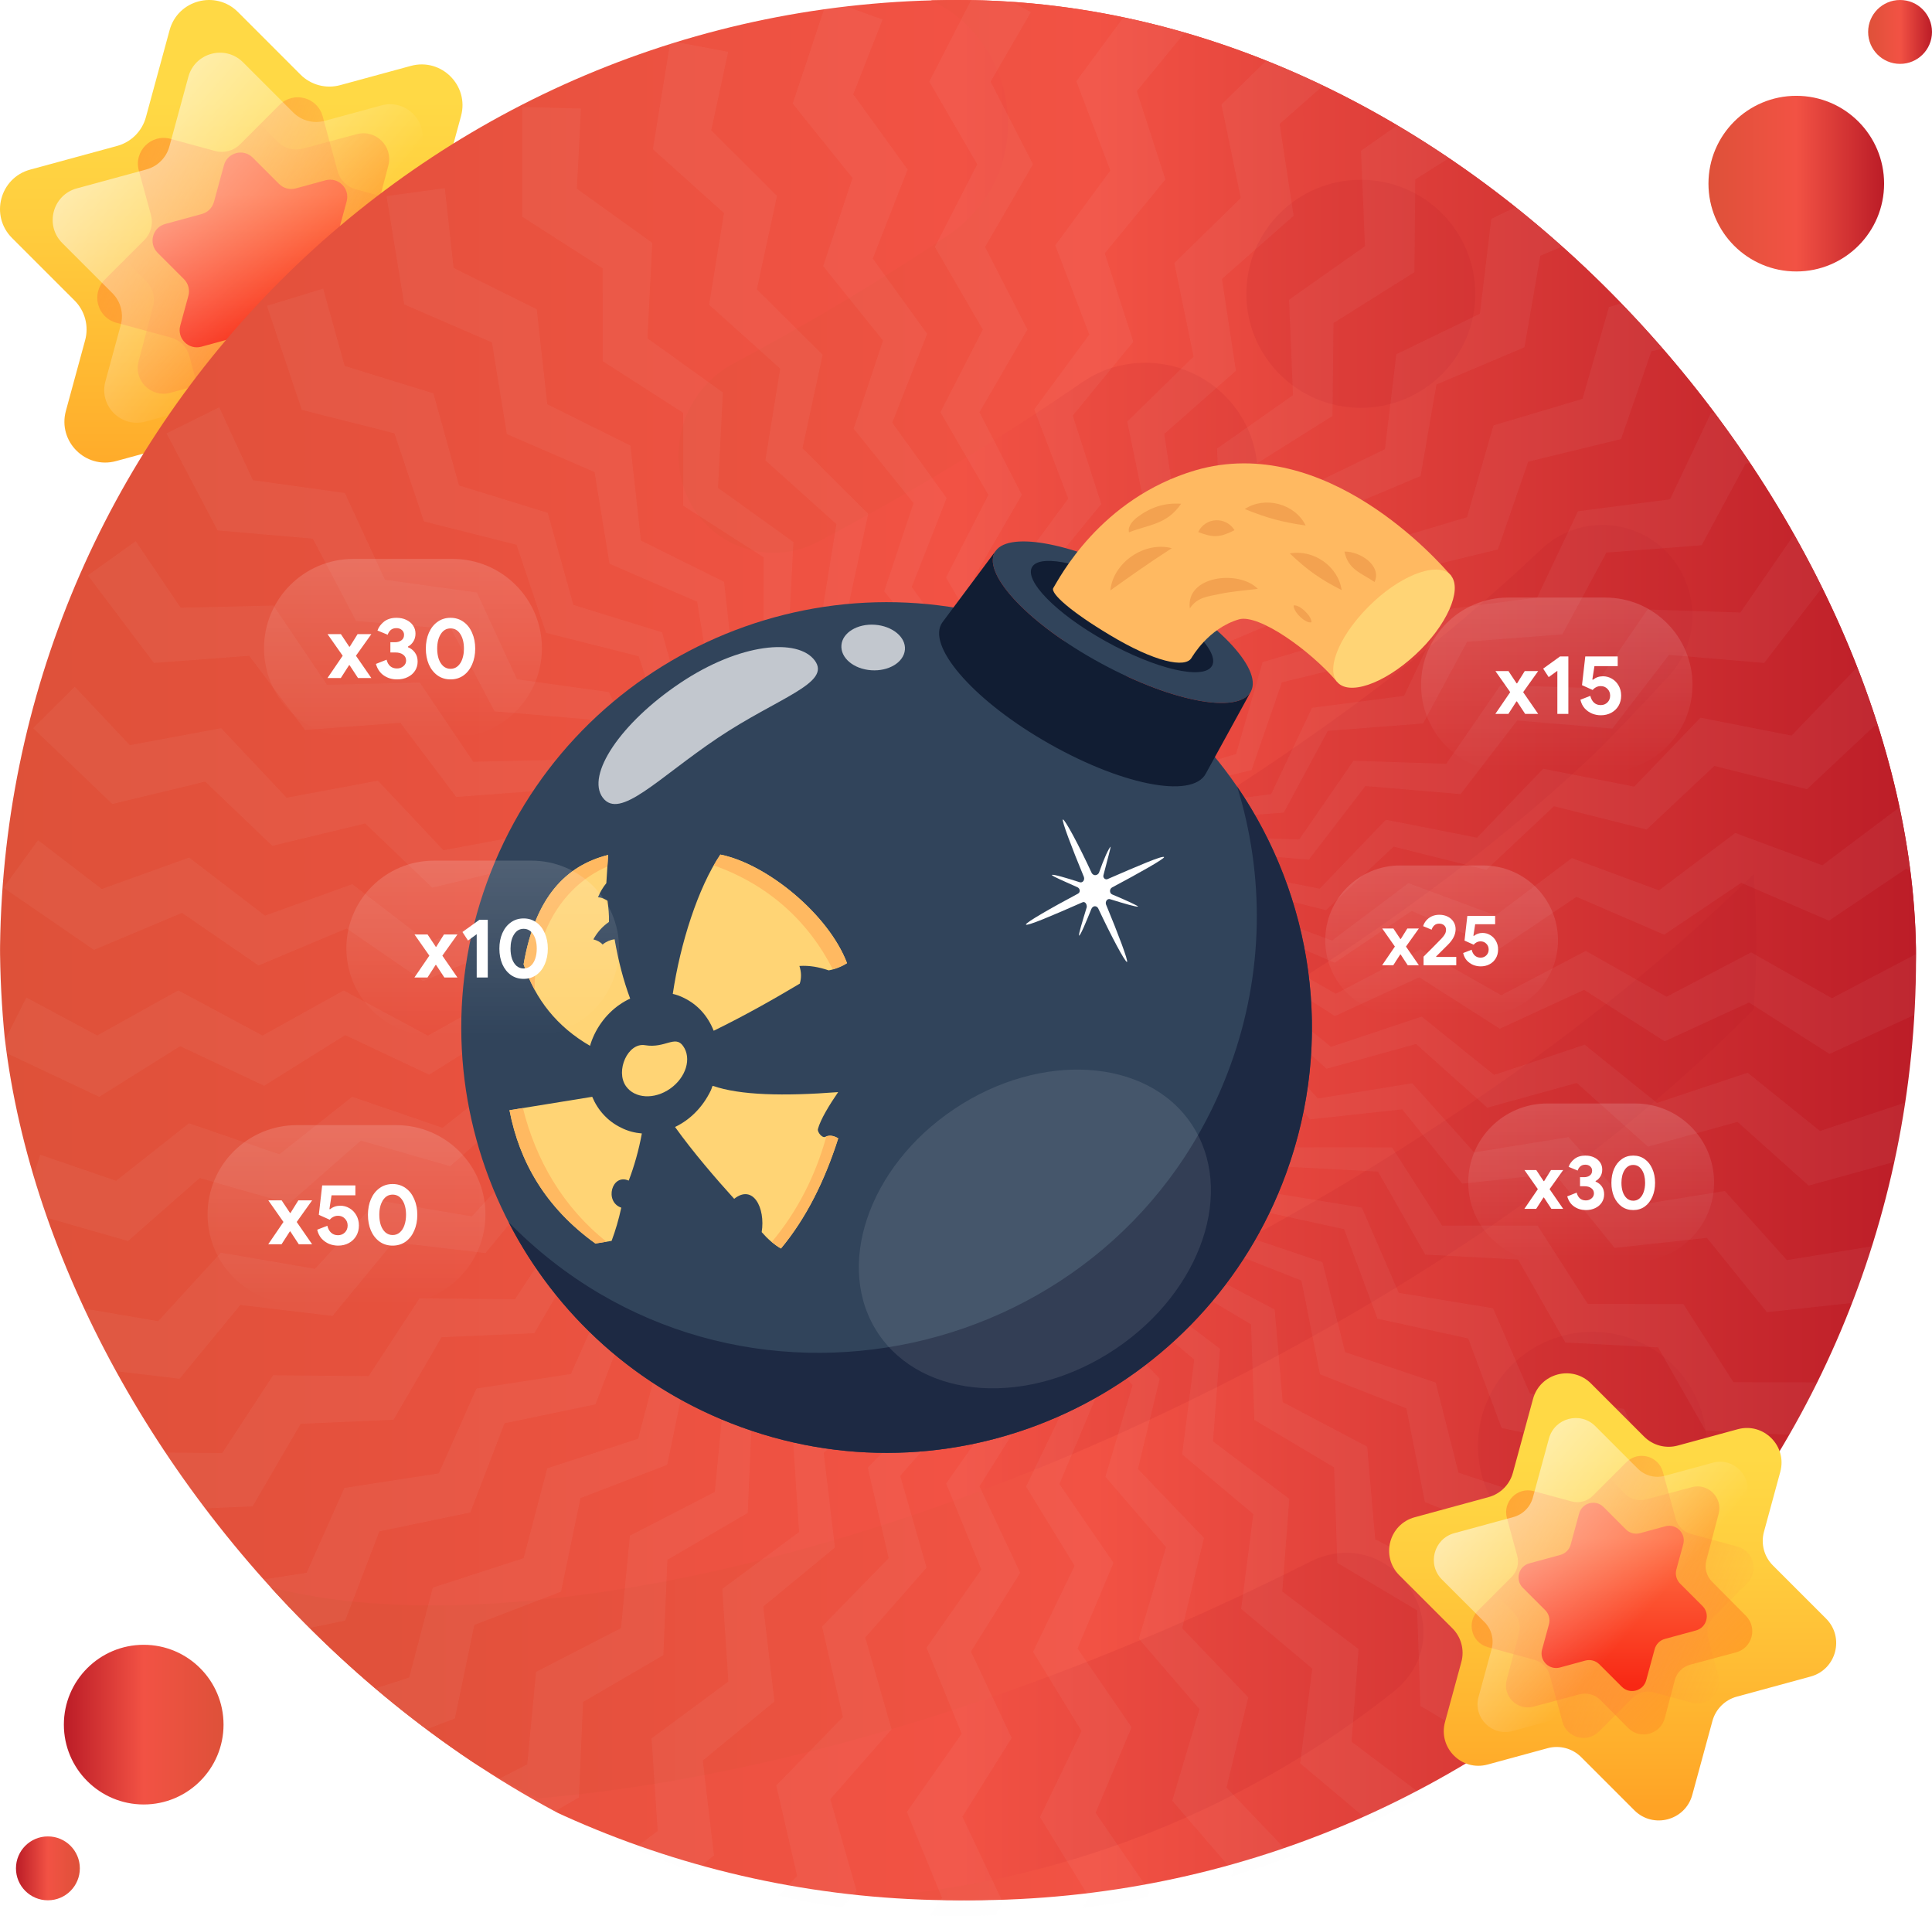 <svg width="121" height="120" viewBox="0 0 121 120" fill="none" xmlns="http://www.w3.org/2000/svg">
<path d="M25.66 23.864L31.112 22.378C33.008 21.862 33.639 19.489 32.249 18.1L28.327 14.178C27.678 13.529 27.426 12.582 27.668 11.696L28.874 7.268C29.394 5.358 27.642 3.606 25.732 4.126L21.304 5.332C20.419 5.574 19.471 5.322 18.822 4.673L14.901 0.751C13.511 -0.639 11.138 -0.008 10.622 1.888L9.137 7.34C8.898 8.215 8.215 8.898 7.34 9.137L1.888 10.622C-0.008 11.139 -0.638 13.511 0.751 14.901L4.673 18.822C5.322 19.472 5.574 20.419 5.332 21.305L4.126 25.732C3.606 27.642 5.358 29.394 7.268 28.874L11.695 27.668C12.581 27.427 13.528 27.678 14.178 28.327L18.099 32.249C19.489 33.639 21.861 33.008 22.378 31.112L23.863 25.66C24.102 24.785 24.785 24.102 25.66 23.864Z" fill="url(#paint0_linear_460_51086)"/>
<path d="M9.588 19.181L8.679 22.629C8.363 23.827 9.461 24.92 10.658 24.6L14.038 23.694C14.597 23.544 15.194 23.706 15.602 24.117L17.64 26.173C18.519 27.06 20.029 26.655 20.348 25.448L21.085 22.649C21.233 22.088 21.669 21.651 22.229 21.501L25.608 20.595C26.806 20.275 27.21 18.779 26.337 17.899L23.827 15.368C23.425 14.961 23.267 14.373 23.413 13.819L24.321 10.372C24.637 9.174 23.54 8.081 22.342 8.401L18.963 9.307C18.403 9.457 17.806 9.295 17.398 8.884L15.36 6.828C14.481 5.941 12.971 6.346 12.653 7.553L11.915 10.352C11.768 10.912 11.331 11.351 10.772 11.5L7.392 12.406C6.194 12.726 5.79 14.222 6.663 15.102L9.173 17.633C9.576 18.04 9.734 18.628 9.588 19.181Z" fill="url(#paint1_linear_460_51086)"/>
<path d="M11.855 22.279L12.792 25.719C13.118 26.915 14.615 27.312 15.491 26.436L17.965 23.962C18.375 23.552 18.972 23.394 19.531 23.546L22.324 24.306C23.529 24.635 24.635 23.529 24.307 22.324L23.546 19.531C23.393 18.972 23.552 18.375 23.962 17.965L26.436 15.491C27.313 14.614 26.915 13.118 25.719 12.792L22.279 11.855C21.727 11.705 21.296 11.273 21.146 10.722L20.209 7.282C19.883 6.086 18.386 5.688 17.509 6.565L15.035 9.039C14.626 9.448 14.028 9.607 13.469 9.455L10.676 8.694C9.471 8.366 8.366 9.471 8.694 10.676L9.455 13.469C9.607 14.028 9.448 14.626 9.039 15.035L6.565 17.509C5.688 18.386 6.086 19.882 7.282 20.209L10.722 21.145C11.274 21.296 11.704 21.727 11.855 22.279Z" fill="url(#paint2_linear_460_51086)"/>
<path d="M20.358 19.601L22.653 18.976C23.452 18.758 23.717 17.759 23.132 17.174L21.481 15.522C21.207 15.249 21.101 14.85 21.203 14.477L21.711 12.613C21.93 11.809 21.192 11.071 20.388 11.29L18.524 11.798C18.151 11.899 17.752 11.794 17.479 11.52L15.827 9.869C15.242 9.283 14.243 9.549 14.025 10.347L13.4 12.643C13.3 13.012 13.012 13.299 12.643 13.4L10.348 14.025C9.549 14.243 9.284 15.242 9.869 15.827L11.52 17.478C11.793 17.752 11.9 18.151 11.798 18.523L11.29 20.388C11.071 21.192 11.809 21.93 12.613 21.711L14.477 21.203C14.851 21.101 15.249 21.207 15.523 21.481L17.174 23.132C17.759 23.717 18.759 23.452 18.976 22.653L19.601 20.358C19.701 19.989 19.989 19.701 20.358 19.601Z" fill="url(#paint3_linear_460_51086)"/>
<path d="M23.829 22.391L28.191 21.203C29.708 20.79 30.212 18.892 29.1 17.78L25.962 14.642C25.443 14.123 25.242 13.365 25.435 12.656L26.4 9.114C26.816 7.586 25.414 6.184 23.886 6.601L20.344 7.566C19.636 7.759 18.878 7.557 18.358 7.038L15.22 3.9C14.109 2.789 12.21 3.293 11.797 4.81L10.609 9.172C10.418 9.872 9.872 10.419 9.172 10.609L4.81 11.797C3.293 12.21 2.788 14.109 3.9 15.22L7.038 18.358C7.558 18.877 7.759 19.636 7.566 20.344L6.601 23.886C6.184 25.415 7.586 26.816 9.114 26.4L12.656 25.435C13.365 25.242 14.123 25.443 14.642 25.962L17.78 29.1C18.892 30.212 20.79 29.708 21.203 28.191L22.392 23.829C22.582 23.129 23.129 22.582 23.829 22.391Z" fill="url(#paint4_linear_460_51086)"/>
<g clip-path="url(#clip0_460_51086)">
<path d="M60 119C93.137 119 120 92.137 120 59C120 25.863 93.137 -1 60 -1C26.863 -1 0 25.863 0 59C0 92.137 26.863 119 60 119Z" fill="url(#paint5_linear_460_51086)"/>
<path d="M60.771 -1C58.914 -1 57.079 -0.912 55.266 -0.748C63.369 -0.153 66.018 10.276 59.34 14.758C55.15 17.567 50.657 20.253 45.925 22.773C42.857 24.406 41.608 28.255 43.162 31.352C44.205 33.429 46.288 34.619 48.456 34.619C49.394 34.619 50.352 34.394 51.243 33.923C57.101 30.826 62.639 27.476 67.763 23.948C70.731 21.901 74.781 22.46 77.106 25.209C78.224 26.528 78.763 28.128 78.763 29.715C78.763 31.889 77.753 34.041 75.827 35.417C73.268 37.242 70.583 39.024 67.785 40.748C65.3 42.277 64.117 45.309 65.083 48.053C66.431 51.879 70.888 53.329 74.215 51.281C82.67 46.074 90.231 40.361 96.523 34.403C99.376 31.7 104.059 32.719 105.548 36.351C105.562 36.387 105.578 36.425 105.592 36.461C106.404 38.454 105.988 40.737 104.527 42.318C102.824 44.163 100.642 46.468 99.514 47.523C93.389 53.263 85.911 58.77 77.483 63.761C76.201 59.019 71.708 55.587 66.469 55.925C61.044 56.278 56.707 60.74 56.517 66.154C56.424 68.84 57.335 71.315 58.9 73.234C56.903 74.103 54.902 74.931 52.905 75.712C49.79 76.929 48.068 80.352 49.149 83.504C50.294 86.835 53.986 88.531 57.258 87.257C60.367 86.048 63.476 84.738 66.577 83.332C83.746 75.531 98.876 65.502 109.837 54.732C109.939 56.141 109.989 57.566 109.989 59C109.989 60.412 109.939 61.809 109.843 63.194C101.314 71.872 89.595 80.141 76.174 86.887C60.502 94.761 44.53 99.55 31.105 100.4C30.888 100.413 30.671 100.427 30.453 100.438C24.733 100.751 19.802 100.282 16 99.131C20.988 104.651 26.989 109.242 33.714 112.616C37.943 112.257 42.356 111.575 46.896 110.582C58.105 108.135 70.066 103.823 81.773 97.938C81.855 97.897 81.938 97.856 82.02 97.815C87.276 95.162 91.865 102.294 87.257 105.953C78.314 113.047 67.303 117.662 55.266 118.748C57.079 118.912 58.914 119 60.771 119C94.036 119 121 92.138 121 59C121 25.862 94.036 -1 60.771 -1ZM85.226 25.538C81.267 25.538 78.058 22.342 78.058 18.398C78.058 14.454 81.267 11.258 85.226 11.258C89.185 11.258 92.396 14.454 92.396 18.398C92.396 22.342 89.185 25.538 85.226 25.538ZM99.734 97.686C95.775 97.686 92.564 94.49 92.564 90.546C92.564 86.602 95.775 83.403 99.734 83.403C103.694 83.403 106.902 86.602 106.902 90.546C106.902 94.49 103.694 97.686 99.734 97.686Z" fill="url(#paint6_linear_460_51086)"/>
<g opacity="0.05" clip-path="url(#clip1_460_51086)">
<path d="M61.692 15.463L64.295 10.976L64.695 10.287L64.295 9.507L62.04 5.111L64.564 0.763L61.336 -1L58.642 4.253L58.202 5.111L58.642 5.869L61.205 10.287L58.911 14.761L58.551 15.463L58.911 16.083L61.554 20.638L59.18 25.267L58.9 25.814L59.18 26.296L61.903 30.989L59.449 35.775L59.249 36.164L59.449 36.509L62.252 41.34L59.718 46.282L59.598 46.517L59.718 46.723L62.601 51.693L59.987 56.791L59.947 56.869L59.987 56.938L62.95 62.046L60.296 56.869L63.219 51.83L63.299 51.693L63.219 51.537L60.645 46.517L63.488 41.616L63.648 41.34L63.488 41.029L60.994 36.164L63.757 31.402L63.997 30.989L63.757 30.521L61.343 25.814L64.026 21.19L64.346 20.638L64.026 20.015L61.692 15.463Z" fill="#F2F2F2"/>
<path d="M69.191 15.865L72.481 11.855L72.986 11.239L72.717 10.405L71.198 5.705L74.387 1.818L71.485 -0.44L67.981 4.312L67.41 5.088L67.722 5.907L69.542 10.679L66.559 14.726L66.091 15.361L66.347 16.031L68.224 20.952L65.137 25.14L64.773 25.633L64.972 26.155L66.906 31.224L63.715 35.553L63.455 35.906L63.597 36.278L65.587 41.497L62.292 45.968L62.136 46.18L62.221 46.403L64.269 51.771L60.87 56.383L60.818 56.454L60.846 56.529L62.95 62.046L61.162 56.51L64.857 52.006L64.958 51.883L64.904 51.716L63.169 46.348L66.763 41.968L66.965 41.722L66.857 41.388L65.177 36.186L68.669 31.93L68.972 31.56L68.81 31.06L67.184 26.026L70.575 21.893L70.979 21.401L70.764 20.733L69.191 15.865Z" fill="#F2F2F2"/>
<path d="M76.528 17.468L80.419 14.039L81.017 13.512L80.885 12.645L80.141 7.762L83.913 4.438L81.411 1.742L77.19 5.87L76.501 6.544L76.678 7.403L77.708 12.405L74.113 15.921L73.549 16.472L73.694 17.174L74.756 22.333L71.037 25.97L70.598 26.399L70.711 26.945L71.805 32.26L67.96 36.02L67.647 36.327L67.727 36.717L68.854 42.188L64.883 46.071L64.695 46.255L64.743 46.489L65.902 52.116L61.806 56.123L61.743 56.184L61.76 56.262L62.95 62.046L62.074 56.295L66.444 52.443L66.564 52.338L66.537 52.164L65.688 46.587L69.939 42.841L70.177 42.631L70.125 42.284L69.302 36.88L73.432 33.24L73.791 32.924L73.712 32.404L72.915 27.174L76.925 23.64L77.404 23.218L77.298 22.525L76.528 17.468Z" fill="#F2F2F2"/>
<path d="M83.512 20.229L87.904 17.469L88.579 17.045L88.588 16.169L88.638 11.229L92.894 8.554L90.858 5.492L86.029 8.888L85.24 9.442L85.277 10.318L85.49 15.421L81.378 18.313L80.733 18.767L80.763 19.483L80.982 24.746L76.727 27.738L76.225 28.091L76.248 28.648L76.475 34.069L72.076 37.163L71.717 37.415L71.734 37.813L71.967 43.394L67.424 46.589L67.209 46.74L67.219 46.98L67.459 52.72L62.772 56.016L62.701 56.066L62.704 56.146L62.95 62.046L63.01 56.229L67.942 53.129L68.077 53.044L68.079 52.869L68.136 47.228L72.933 44.214L73.202 44.044L73.206 43.693L73.262 38.227L77.923 35.298L78.328 35.044L78.334 34.518L78.387 29.228L82.913 26.384L83.453 26.045L83.46 25.344L83.512 20.229Z" fill="#F2F2F2"/>
<path d="M89.962 24.075L94.74 22.057L95.474 21.747L95.624 20.884L96.467 16.016L101.098 14.06L99.58 10.71L94.268 13.286L93.401 13.707L93.296 14.577L92.687 19.648L88.163 21.842L87.454 22.186L87.368 22.898L86.74 28.128L82.059 30.397L81.507 30.665L81.44 31.219L80.793 36.606L75.954 38.953L75.56 39.144L75.512 39.539L74.846 45.086L69.849 47.509L69.613 47.624L69.584 47.861L68.898 53.565L63.743 56.066L63.664 56.104L63.655 56.183L62.95 62.046L63.943 56.314L69.309 54.047L69.456 53.985L69.486 53.812L70.449 48.253L75.668 46.049L75.961 45.925L76.021 45.58L76.954 40.193L82.025 38.051L82.466 37.865L82.556 37.347L83.458 32.134L88.382 30.055L88.97 29.807L89.089 29.116L89.962 24.075Z" fill="#F2F2F2"/>
<path d="M95.711 28.909L100.751 27.684L101.525 27.496L101.812 26.668L103.425 21.999L108.31 20.812L107.35 17.262L101.694 18.951L100.77 19.227L100.527 20.069L99.111 24.977L94.294 26.415L93.538 26.641L93.339 27.33L91.879 32.39L86.894 33.879L86.307 34.054L86.152 34.59L84.648 39.803L79.495 41.342L79.075 41.467L78.965 41.85L77.416 47.217L72.095 48.806L71.843 48.881L71.776 49.111L70.183 54.631L64.694 56.271L64.61 56.296L64.588 56.372L62.95 62.046L64.851 56.548L70.511 55.173L70.666 55.135L70.724 54.969L72.567 49.638L78.072 48.3L78.382 48.225L78.496 47.894L80.282 42.727L85.632 41.428L86.097 41.315L86.268 40.818L87.996 35.818L93.191 34.556L93.81 34.406L94.04 33.743L95.711 28.909Z" fill="#F2F2F2"/>
<path d="M100.608 34.603L105.78 34.204L106.574 34.143L106.99 33.371L109.332 29.022L114.345 28.636L113.967 24.978L108.113 25.736L107.157 25.86L106.782 26.652L104.596 31.268L99.61 31.914L98.828 32.015L98.521 32.663L96.267 37.424L91.108 38.092L90.5 38.17L90.261 38.675L87.939 43.578L82.606 44.269L82.171 44.325L82.001 44.685L79.61 49.734L74.103 50.447L73.842 50.481L73.739 50.697L71.281 55.89L65.599 56.626L65.512 56.637L65.478 56.709L62.95 62.046L65.71 56.925L71.517 56.477L71.676 56.465L71.759 56.31L74.435 51.344L80.084 50.908L80.401 50.884L80.568 50.575L83.16 45.763L88.649 45.34L89.126 45.303L89.375 44.84L91.884 40.183L97.214 39.772L97.849 39.723L98.182 39.106L100.608 34.603Z" fill="#F2F2F2"/>
<path d="M104.527 41.01L109.696 41.447L110.49 41.514L111.024 40.82L114.035 36.903L119.044 37.328L119.259 33.656L113.359 33.464L112.395 33.433L111.898 34.154L108.999 38.359L103.974 38.195L103.186 38.17L102.779 38.76L99.79 43.096L94.59 42.927L93.977 42.907L93.66 43.366L90.581 47.833L85.206 47.658L84.768 47.644L84.542 47.972L81.371 52.57L75.821 52.39L75.558 52.381L75.422 52.578L72.161 57.308L66.435 57.122L66.347 57.119L66.302 57.185L62.95 62.046L66.496 57.435L72.3 57.926L72.46 57.939L72.566 57.8L76.005 53.328L81.65 53.806L81.968 53.833L82.181 53.555L85.513 49.221L90.999 49.686L91.475 49.726L91.796 49.31L95.02 45.115L100.347 45.567L100.982 45.621L101.409 45.065L104.527 41.01Z" fill="#F2F2F2"/>
<path d="M107.367 47.963L112.397 49.225L113.17 49.419L113.809 48.819L117.41 45.438L122.286 46.661L123.088 43.072L117.295 41.934L116.349 41.748L115.742 42.381L112.206 46.065L107.272 45.096L106.499 44.945L106.002 45.462L102.355 49.261L97.25 48.259L96.648 48.14L96.262 48.543L92.505 52.457L87.228 51.421L86.798 51.336L86.522 51.624L82.654 55.653L77.205 54.583L76.947 54.532L76.781 54.705L72.803 58.849L67.181 57.746L67.095 57.729L67.04 57.786L62.95 62.046L67.191 58.064L72.841 59.481L72.996 59.52L73.124 59.4L77.236 55.539L82.731 56.917L83.04 56.995L83.296 56.755L87.28 53.013L92.62 54.353L93.084 54.469L93.467 54.11L97.323 50.488L102.508 51.789L103.126 51.945L103.637 51.465L107.367 47.963Z" fill="#F2F2F2"/>
<path d="M109.052 55.282L113.815 57.337L114.546 57.652L115.273 57.163L119.37 54.403L123.986 56.395L125.355 52.981L119.82 50.927L118.916 50.592L118.215 51.118L114.133 54.187L109.419 52.438L108.68 52.163L108.107 52.594L103.897 55.758L99.02 53.949L98.444 53.735L97.999 54.071L93.662 57.33L88.62 55.459L88.209 55.307L87.89 55.546L83.425 58.902L78.218 56.97L77.972 56.879L77.781 57.023L73.188 60.474L67.817 58.481L67.734 58.451L67.671 58.499L62.95 62.046L67.776 58.797L73.124 61.104L73.271 61.167L73.416 61.069L78.096 57.919L83.298 60.162L83.59 60.288L83.881 60.092L88.415 57.04L93.471 59.22L93.909 59.409L94.346 59.116L98.733 56.161L103.642 58.278L104.227 58.531L104.809 58.139L109.052 55.282Z" fill="#F2F2F2"/>
<path d="M109.539 62.777L113.91 65.57L114.582 65.999L115.378 65.633L119.865 63.568L124.101 66.275L126 63.125L120.867 60.209L120.029 59.733L119.253 60.14L114.731 62.512L110.359 60.029L109.673 59.639L109.039 59.973L104.375 62.419L99.852 59.849L99.318 59.546L98.824 59.805L94.02 62.326L89.344 59.669L88.963 59.453L88.61 59.638L83.664 62.233L78.835 59.489L78.607 59.36L78.395 59.471L73.308 62.139L68.326 59.31L68.25 59.266L68.179 59.303L62.95 62.046L68.235 59.615L73.144 62.751L73.278 62.837L73.437 62.764L78.562 60.406L83.336 63.456L83.605 63.627L83.923 63.481L88.888 61.196L93.528 64.161L93.931 64.418L94.409 64.198L99.214 61.987L103.719 64.865L104.256 65.208L104.893 64.915L109.539 62.777Z" fill="#F2F2F2"/>
<path d="M108.817 70.253L112.682 73.712L113.276 74.243L114.121 74.01L118.881 72.693L122.628 76.045L125.008 73.241L120.41 69.538L119.659 68.934L118.828 69.211L113.983 70.826L110.068 67.672L109.453 67.178L108.773 67.404L103.777 69.07L99.725 65.807L99.248 65.422L98.718 65.598L93.572 67.314L89.383 63.941L89.042 63.666L88.664 63.792L83.365 65.558L79.04 62.075L78.835 61.91L78.608 61.986L73.158 63.802L68.696 60.209L68.627 60.154L68.552 60.179L62.95 62.046L68.557 60.496L72.898 64.379L73.017 64.486L73.186 64.439L78.623 62.935L82.845 66.713L83.082 66.925L83.42 66.832L88.688 65.375L92.791 69.046L93.147 69.365L93.654 69.225L98.753 67.814L102.736 71.379L103.211 71.804L103.887 71.617L108.817 70.253Z" fill="#F2F2F2"/>
<path d="M106.903 77.516L110.162 81.551L110.663 82.171L111.534 82.076L116.445 81.541L119.604 85.452L122.403 83.067L118.46 78.673L117.816 77.956L116.951 78.096L111.91 78.911L108.552 75.17L108.025 74.583L107.317 74.697L102.118 75.538L98.644 71.667L98.234 71.21L97.683 71.299L92.328 72.166L88.735 68.163L88.442 67.837L88.049 67.901L82.536 68.793L78.826 64.66L78.65 64.464L78.415 64.502L72.744 65.42L68.916 61.156L68.858 61.091L68.779 61.103L62.95 62.046L68.733 61.417L72.394 65.948L72.494 66.072L72.668 66.052L78.276 65.442L81.837 69.849L82.037 70.097L82.385 70.059L87.819 69.467L91.279 73.75L91.58 74.122L92.103 74.065L97.361 73.492L100.72 77.65L101.121 78.146L101.818 78.07L106.903 77.516Z" fill="#F2F2F2"/>
<path d="M103.847 84.377L106.416 88.883L106.811 89.576L107.686 89.622L112.619 89.882L115.109 94.25L118.255 92.346L115.068 87.376L114.548 86.564L113.672 86.564L108.565 86.559L105.851 82.326L105.426 81.662L104.709 81.661L99.442 81.656L96.635 77.276L96.304 76.76L95.746 76.759L90.32 76.755L87.418 72.227L87.181 71.858L86.783 71.857L81.198 71.852L78.2 67.177L78.058 66.955L77.819 66.955L72.075 66.949L68.982 62.126L68.934 62.052H68.855L62.95 62.046L68.759 62.354L71.645 67.414L71.724 67.553L71.899 67.562L77.532 67.86L80.338 72.782L80.496 73.059L80.846 73.077L86.304 73.366L89.031 78.149L89.268 78.564L89.793 78.593L95.076 78.871L97.723 83.516L98.039 84.07L98.739 84.107L103.847 84.377Z" fill="#F2F2F2"/>
<path d="M99.729 90.658L101.541 95.518L101.819 96.265L102.675 96.451L107.502 97.501L109.258 102.212L112.669 100.838L110.323 95.421L109.94 94.536L109.075 94.394L104.035 93.569L102.037 88.956L101.723 88.232L101.015 88.116L95.818 87.265L93.751 82.491L93.507 81.928L92.956 81.838L87.602 80.961L85.465 76.026L85.291 75.624L84.897 75.559L79.385 74.656L77.178 69.56L77.073 69.319L76.838 69.28L71.168 68.352L68.891 63.094L68.856 63.014L68.777 63.001L62.95 62.046L68.634 63.283L70.669 68.742L70.725 68.891L70.896 68.928L76.408 70.128L78.388 75.436L78.499 75.735L78.842 75.809L84.183 76.971L86.106 82.13L86.273 82.579L86.787 82.69L91.956 83.815L93.823 88.824L94.045 89.421L94.73 89.57L99.729 90.658Z" fill="#F2F2F2"/>
<path d="M94.655 96.195L95.663 101.284L95.817 102.066L96.633 102.387L101.228 104.199L102.205 109.131L105.792 108.323L104.346 102.598L104.11 101.664L103.279 101.385L98.438 99.761L97.206 94.886L97.013 94.121L96.334 93.893L91.341 92.218L90.067 87.174L89.916 86.579L89.388 86.401L84.244 84.676L82.927 79.461L82.819 79.037L82.442 78.91L77.146 77.133L75.786 71.748L75.722 71.493L75.495 71.418L70.049 69.59L68.645 64.035L68.623 63.95L68.548 63.925L62.95 62.046L68.362 64.18L69.494 69.895L69.525 70.051L69.688 70.115L74.936 72.185L76.037 77.743L76.099 78.055L76.424 78.184L81.509 80.189L82.579 85.59L82.672 86.059L83.161 86.252L88.082 88.192L89.12 93.436L89.244 94.062L89.896 94.319L94.655 96.195Z" fill="#F2F2F2"/>
<path d="M88.758 100.846L88.935 106.03L88.962 106.826L89.715 107.275L93.96 109.802L94.132 114.826L97.802 114.605L97.295 108.723L97.212 107.762L96.436 107.354L91.919 104.973L91.486 99.963L91.418 99.178L90.784 98.843L86.125 96.388L85.678 91.204L85.625 90.593L85.132 90.333L80.332 87.804L79.87 82.445L79.832 82.008L79.48 81.823L74.539 79.218L74.061 73.685L74.038 73.423L73.827 73.311L68.745 70.633L68.251 64.924L68.244 64.837L68.174 64.799L62.95 62.046L67.948 65.022L68.148 70.844L68.153 71.003L68.304 71.093L73.151 73.979L73.345 79.641L73.356 79.96L73.657 80.139L78.354 82.935L78.542 88.438L78.558 88.916L79.01 89.185L83.556 91.891L83.738 97.233L83.76 97.871L84.362 98.229L88.758 100.846Z" fill="#F2F2F2"/>
<path d="M82.19 104.488L81.532 109.634L81.431 110.424L82.103 110.988L85.886 114.164L85.248 119.15L88.907 119.522L89.351 113.635L89.423 112.673L88.724 112.146L84.647 109.07L85.025 104.056L85.084 103.269L84.512 102.837L80.308 99.665L80.699 94.477L80.745 93.865L80.3 93.529L75.969 90.262L76.373 84.898L76.406 84.461L76.088 84.222L71.629 80.857L72.047 75.319L72.067 75.057L71.876 74.912L67.29 71.452L67.72 65.738L67.727 65.651L67.663 65.603L62.95 62.046L67.405 65.787L66.667 71.565L66.647 71.723L66.781 71.836L71.102 75.463L70.384 81.083L70.343 81.399L70.612 81.624L74.798 85.139L74.1 90.6L74.04 91.075L74.442 91.413L78.494 94.814L77.816 100.116L77.735 100.749L78.272 101.2L82.19 104.488Z" fill="#F2F2F2"/>
<path d="M75.123 107.029L73.647 112.001L73.42 112.765L73.992 113.429L77.216 117.172L75.786 121.991L79.337 122.946L80.721 117.206L80.947 116.269L80.341 115.636L76.812 111.945L77.99 107.057L78.175 106.29L77.679 105.772L74.04 101.965L75.259 96.908L75.403 96.311L75.017 95.908L71.267 91.987L72.528 86.758L72.631 86.332L72.355 86.044L68.495 82.007L69.797 76.608L69.858 76.352L69.693 76.18L65.723 72.027L67.065 66.457L67.086 66.372L67.031 66.314L62.95 62.046L66.747 66.454L65.09 72.039L65.044 72.192L65.159 72.324L68.841 76.598L67.229 82.03L67.138 82.336L67.367 82.601L70.935 86.742L69.369 92.021L69.233 92.479L69.576 92.878L73.029 96.885L71.507 102.01L71.326 102.622L71.784 103.153L75.123 107.029Z" fill="#F2F2F2"/>
<path d="M67.739 108.4L65.483 113.071L65.137 113.789L65.595 114.536L68.176 118.748L65.99 123.275L69.342 124.788L71.63 119.345L72.003 118.457L71.507 117.734L68.616 113.524L70.564 108.889L70.87 108.162L70.464 107.57L67.483 103.229L69.499 98.433L69.737 97.867L69.421 97.407L66.35 92.935L68.434 87.976L68.604 87.572L68.378 87.244L65.217 82.639L67.369 77.519L67.471 77.276L67.335 77.079L64.084 72.343L66.303 67.061L66.337 66.98L66.292 66.914L62.95 62.046L65.99 67.006L63.457 72.253L63.388 72.396L63.479 72.546L66.427 77.356L63.964 82.458L63.825 82.745L64.008 83.044L66.864 87.705L64.47 92.663L64.262 93.093L64.537 93.542L67.302 98.052L64.977 102.866L64.7 103.44L65.066 104.038L67.739 108.4Z" fill="#F2F2F2"/>
<path d="M60.231 108.567L57.254 112.815L56.797 113.468L57.129 114.279L59 118.851L56.115 122.968L59.18 125L62.313 119.996L62.824 119.179L62.451 118.386L60.274 113.766L62.941 109.504L63.36 108.835L63.054 108.186L60.809 103.422L63.569 99.012L63.895 98.492L63.657 97.988L61.344 93.079L64.198 88.521L64.43 88.149L64.26 87.788L61.88 82.736L64.826 78.028L64.966 77.805L64.863 77.589L62.415 72.391L65.454 67.534L65.501 67.46L65.467 67.388L62.95 62.046L65.153 67.43L61.811 72.201L61.719 72.332L61.786 72.494L63.922 77.716L60.672 82.356L60.489 82.617L60.621 82.941L62.692 88L59.532 92.509L59.258 92.901L59.457 93.388L61.461 98.284L58.393 102.662L58.028 103.184L58.293 103.833L60.231 108.567Z" fill="#F2F2F2"/>
<path d="M52.793 107.526L49.173 111.241L48.617 111.811L48.815 112.665L49.927 117.478L46.418 121.079L49.117 123.577L53.013 119.141L53.649 118.416L53.407 117.574L52.001 112.664L55.318 108.886L55.839 108.293L55.641 107.604L54.191 102.541L57.624 98.632L58.029 98.171L57.875 97.634L56.38 92.418L59.929 88.377L60.218 88.048L60.108 87.665L58.57 82.295L62.234 78.122L62.408 77.924L62.342 77.694L60.76 72.171L64.54 67.866L64.598 67.8L64.576 67.723L62.95 62.046L64.26 67.714L60.194 71.887L60.083 72.001L60.123 72.171L61.393 77.668L57.439 81.726L57.217 81.954L57.295 82.296L58.526 87.622L54.683 91.564L54.35 91.907L54.468 92.419L55.66 97.574L51.929 101.402L51.484 101.858L51.642 102.542L52.793 107.526Z" fill="#F2F2F2"/>
<path d="M45.62 105.303L41.45 108.388L40.809 108.862L40.867 109.737L41.192 114.666L37.15 117.656L39.413 120.555L43.971 116.802L44.715 116.19L44.612 115.319L44.012 110.247L47.893 107.051L48.502 106.55L48.418 105.838L47.8 100.607L51.816 97.3L52.289 96.91L52.224 96.356L51.587 90.968L55.739 87.549L56.077 87.271L56.03 86.875L55.374 81.328L59.662 77.798L59.864 77.631L59.837 77.393L59.162 71.688L63.585 68.046L63.652 67.99L63.643 67.91L62.95 62.046L63.332 67.851L58.65 71.316L58.521 71.411L58.533 71.586L58.904 77.215L54.349 80.585L54.093 80.774L54.116 81.124L54.475 86.579L50.049 89.853L49.665 90.137L49.7 90.662L50.047 95.941L45.75 99.12L45.237 99.499L45.283 100.199L45.62 105.303Z" fill="#F2F2F2"/>
<path d="M38.896 101.957L34.285 104.332L33.577 104.697L33.493 105.569L33.022 110.487L28.553 112.788L30.32 116.013L35.422 113.042L36.255 112.557L36.293 111.681L36.515 106.578L40.86 104.047L41.541 103.65L41.572 102.934L41.802 97.672L46.298 95.054L46.828 94.745L46.852 94.188L47.088 88.767L51.736 86.06L52.114 85.839L52.131 85.441L52.375 79.861L57.174 77.065L57.401 76.932L57.412 76.694L57.662 70.954L62.613 68.07L62.688 68.025L62.692 67.946L62.95 62.046L62.395 67.837L57.216 70.505L57.075 70.578L57.058 70.752L56.519 76.368L51.483 78.962L51.2 79.108L51.166 79.457L50.645 84.898L45.75 87.419L45.325 87.638L45.275 88.161L44.77 93.428L40.018 95.875L39.451 96.167L39.384 96.865L38.896 101.957Z" fill="#F2F2F2"/>
<path d="M32.798 97.574L27.865 99.177L27.107 99.423L26.885 100.271L25.63 105.049L20.849 106.603L22.075 110.07L27.588 107.956L28.488 107.611L28.666 106.753L29.706 101.753L34.4 99.953L35.136 99.67L35.282 98.968L36.354 93.811L41.212 91.949L41.785 91.73L41.898 91.184L43.002 85.871L48.024 83.946L48.433 83.789L48.514 83.399L49.651 77.93L54.837 75.942L55.082 75.847L55.131 75.613L56.3 69.989L61.65 67.937L61.732 67.906L61.748 67.828L62.95 62.046L61.472 67.673L55.932 69.473L55.781 69.523L55.736 69.692L54.303 75.149L48.915 76.9L48.612 76.998L48.523 77.337L47.134 82.624L41.898 84.326L41.443 84.474L41.31 84.982L39.966 90.099L34.882 91.751L34.276 91.948L34.098 92.626L32.798 97.574Z" fill="#F2F2F2"/>
<path d="M27.482 92.268L22.356 93.058L21.569 93.179L21.213 93.98L19.206 98.494L14.238 99.259L14.892 102.879L20.672 101.678L21.616 101.482L21.93 100.664L23.759 95.895L28.682 94.873L29.454 94.713L29.711 94.043L31.597 89.126L36.691 88.068L37.291 87.944L37.491 87.423L39.434 82.357L44.7 81.263L45.129 81.174L45.271 80.802L47.272 75.587L52.71 74.457L52.967 74.404L53.053 74.181L55.111 68.817L60.72 67.652L60.806 67.634L60.834 67.559L62.95 62.046L60.587 67.362L54.83 68.249L54.672 68.274L54.601 68.434L52.31 73.589L46.711 74.452L46.396 74.501L46.254 74.821L44.034 79.816L38.592 80.654L38.12 80.727L37.906 81.207L35.758 86.042L30.475 86.856L29.845 86.953L29.56 87.593L27.482 92.268Z" fill="#F2F2F2"/>
<path d="M23.089 86.177L17.902 86.133L17.105 86.126L16.625 86.859L13.92 90.993L8.893 90.95L8.957 94.627L14.855 94.371L15.818 94.329L16.26 93.572L18.831 89.159L23.854 88.941L24.642 88.907L25.003 88.287L27.655 83.736L32.852 83.511L33.465 83.484L33.745 83.002L36.477 78.315L41.85 78.082L42.288 78.062L42.488 77.718L45.301 72.892L50.849 72.651L51.112 72.64L51.232 72.433L54.125 67.469L59.849 67.22L59.937 67.217L59.977 67.148L62.95 62.046L59.764 66.913L53.939 66.864L53.78 66.863L53.684 67.009L50.594 71.73L44.929 71.682L44.611 71.679L44.419 71.972L41.425 76.546L35.92 76.499L35.442 76.495L35.154 76.935L32.257 81.361L26.912 81.315L26.274 81.31L25.89 81.897L23.089 86.177Z" fill="#F2F2F2"/>
<path d="M19.73 79.459L14.618 78.582L13.833 78.447L13.241 79.094L9.907 82.739L4.953 81.889L4.425 85.528L10.287 86.224L11.245 86.337L11.802 85.66L15.049 81.718L20.041 82.31L20.824 82.403L21.28 81.849L24.629 77.784L29.795 78.397L30.404 78.469L30.759 78.038L34.208 73.85L39.548 74.483L39.983 74.534L40.236 74.227L43.788 69.915L49.303 70.569L49.564 70.6L49.716 70.415L53.368 65.981L59.058 66.655L59.145 66.665L59.195 66.604L62.95 62.046L59.023 66.338L53.282 65.354L53.125 65.327L53.007 65.456L49.199 69.619L43.615 68.661L43.301 68.607L43.065 68.866L39.375 72.899L33.949 71.968L33.478 71.887L33.123 72.275L29.553 76.179L24.284 75.275L23.656 75.167L23.183 75.684L19.73 79.459Z" fill="#F2F2F2"/>
<path d="M17.495 72.289L12.59 70.602L11.836 70.343L11.149 70.886L7.272 73.948L2.519 72.313L1.413 75.82L7.088 77.448L8.014 77.714L8.673 77.135L12.511 73.766L17.344 75.153L18.102 75.37L18.641 74.897L22.599 71.422L27.599 72.857L28.189 73.026L28.608 72.658L32.685 69.079L37.855 70.561L38.276 70.682L38.575 70.419L42.773 66.735L48.111 68.266L48.364 68.338L48.544 68.18L52.861 64.39L58.368 65.97L58.453 65.994L58.512 65.941L62.95 62.046L58.385 65.652L52.877 63.758L52.726 63.706L52.588 63.814L48.161 67.311L42.804 65.469L42.503 65.365L42.228 65.582L37.938 68.97L32.732 67.18L32.28 67.024L31.867 67.35L27.716 70.629L22.662 68.891L22.059 68.683L21.509 69.118L17.495 72.289Z" fill="#F2F2F2"/>
<path d="M16.44 64.852L11.87 62.399L11.167 62.022L10.401 62.448L6.084 64.847L1.654 62.47L0 65.754L5.339 68.273L6.211 68.684L6.954 68.219L11.284 65.51L15.831 67.655L16.544 67.991L17.152 67.611L21.617 64.817L26.322 67.037L26.877 67.298L27.349 67.002L31.948 64.124L36.813 66.419L37.209 66.606L37.547 66.394L42.282 63.432L47.305 65.801L47.542 65.913L47.745 65.786L52.615 62.739L57.797 65.183L57.877 65.22L57.944 65.178L62.95 62.046L57.865 64.871L52.733 62.117L52.592 62.041L52.439 62.127L47.508 64.867L42.516 62.187L42.235 62.036L41.929 62.207L37.151 64.862L32.3 62.258L31.879 62.032L31.419 62.287L26.795 64.857L22.086 62.328L21.524 62.027L20.911 62.368L16.44 64.852Z" fill="#F2F2F2"/>
<path d="M16.593 57.343L12.476 54.187L11.844 53.703L11.02 54L6.372 55.674L2.383 52.616L0.222 55.592L5.088 58.935L5.882 59.481L6.69 59.142L11.398 57.164L15.542 60.011L16.192 60.458L16.853 60.18L21.709 58.14L25.996 61.087L26.501 61.434L27.016 61.218L32.017 59.117L36.45 62.162L36.811 62.411L37.178 62.256L42.328 60.093L46.905 63.238L47.122 63.387L47.342 63.295L52.638 61.069L57.361 64.314L57.433 64.364L57.506 64.333L62.95 62.046L57.477 64.017L52.854 60.474L52.727 60.377L52.562 60.437L47.255 62.349L42.759 58.902L42.506 58.709L42.176 58.827L37.034 60.68L32.664 57.331L32.285 57.04L31.79 57.218L26.813 59.011L22.571 55.759L22.065 55.371L21.405 55.609L16.593 57.343Z" fill="#F2F2F2"/>
<path d="M17.951 49.956L14.394 46.18L13.848 45.6L12.987 45.761L8.131 46.667L4.684 43.007L2.073 45.597L6.339 49.679L7.035 50.346L7.887 50.14L12.852 48.944L16.484 52.42L17.054 52.966L17.752 52.798L22.871 51.565L26.63 55.162L27.073 55.586L27.615 55.455L32.89 54.184L36.775 57.903L37.092 58.206L37.479 58.113L42.909 56.805L46.922 60.645L47.112 60.827L47.344 60.771L52.929 59.425L57.069 63.386L57.132 63.447L57.21 63.428L62.95 62.046L57.232 63.112L53.237 58.872L53.128 58.756L52.956 58.788L47.41 59.823L43.526 55.699L43.308 55.467L42.963 55.531L37.59 56.534L33.815 52.526L33.487 52.178L32.97 52.274L27.77 53.245L24.105 49.353L23.668 48.889L22.979 49.017L17.951 49.956Z" fill="#F2F2F2"/>
<path d="M20.477 42.883L17.574 38.584L17.127 37.924L16.252 37.944L11.313 38.059L8.499 33.892L5.507 36.03L9.061 40.744L9.641 41.514L10.515 41.448L15.607 41.065L18.634 45.08L19.109 45.71L19.824 45.656L25.076 45.261L28.207 49.416L28.577 49.906L29.133 49.864L34.543 49.457L37.781 53.751L38.044 54.101L38.442 54.071L44.011 53.653L47.355 58.087L47.513 58.297L47.752 58.28L53.48 57.849L56.93 62.424L56.983 62.494L57.062 62.488L62.95 62.046L57.135 62.18L53.873 57.353L53.784 57.221L53.609 57.225L47.97 57.355L44.798 52.66L44.62 52.397L44.269 52.405L38.805 52.531L35.723 47.968L35.455 47.572L34.929 47.584L29.641 47.706L26.649 43.277L26.292 42.748L25.591 42.765L20.477 42.883Z" fill="#F2F2F2"/>
<path d="M24.107 36.307L21.931 31.599L21.597 30.875L20.729 30.754L15.837 30.073L13.729 25.51L10.431 27.138L13.182 32.362L13.631 33.215L14.504 33.291L19.592 33.731L21.935 38.18L22.302 38.878L23.017 38.94L28.264 39.394L30.687 43.998L30.973 44.541L31.529 44.589L36.934 45.056L39.44 49.815L39.644 50.203L40.041 50.237L45.605 50.719L48.193 55.633L48.316 55.866L48.554 55.887L54.277 56.382L56.947 61.452L56.988 61.529L57.068 61.536L62.95 62.046L57.189 61.244L54.745 55.956L54.678 55.811L54.505 55.787L48.917 55.009L46.541 49.866L46.407 49.577L46.06 49.528L40.647 48.775L38.337 43.776L38.137 43.343L37.616 43.27L32.377 42.541L30.135 37.688L29.868 37.109L29.173 37.013L24.107 36.307Z" fill="#F2F2F2"/>
<path d="M28.746 30.401L27.355 25.404L27.142 24.636L26.304 24.377L21.585 22.919L20.237 18.076L16.721 19.154L18.597 24.752L18.903 25.666L19.753 25.881L24.704 27.133L26.302 31.9L26.552 32.648L27.247 32.824L32.353 34.115L34.006 39.048L34.201 39.63L34.741 39.767L40.001 41.097L41.71 46.197L41.849 46.612L42.236 46.71L47.65 48.08L49.415 53.346L49.499 53.595L49.73 53.654L55.3 55.062L57.121 60.495L57.149 60.578L57.226 60.598L62.95 62.046L57.392 60.328L55.83 54.717L55.787 54.563L55.62 54.511L50.23 52.846L48.711 47.388L48.625 47.081L48.291 46.977L43.068 45.364L41.592 40.059L41.464 39.599L40.961 39.443L35.907 37.882L34.474 32.732L34.303 32.118L33.633 31.911L28.746 30.401Z" fill="#F2F2F2"/>
<path d="M34.273 25.316L33.703 20.16L33.616 19.369L32.831 18.979L28.407 16.781L27.855 11.784L24.211 12.283L25.164 18.11L25.319 19.061L26.123 19.41L30.809 21.441L31.62 26.403L31.747 27.182L32.405 27.467L37.237 29.562L38.076 34.697L38.175 35.302L38.686 35.524L43.664 37.682L44.532 42.99L44.603 43.422L44.968 43.581L50.092 45.803L50.989 51.284L51.031 51.544L51.25 51.639L56.521 53.924L57.446 59.579L57.46 59.665L57.533 59.697L62.95 62.046L57.74 59.458L57.1 53.668L57.082 53.509L56.925 53.431L51.873 50.922L51.25 45.29L51.215 44.974L50.901 44.817L46.006 42.386L45.401 36.913L45.349 36.438L44.878 36.204L40.14 33.851L39.553 28.537L39.483 27.904L38.855 27.592L34.273 25.316Z" fill="#F2F2F2"/>
<path d="M40.546 21.186L40.812 16.005L40.852 15.21L40.14 14.699L36.127 11.819L36.384 6.798L32.708 6.705L32.712 12.609L32.712 13.573L33.45 14.046L37.749 16.805L37.752 21.832L37.753 22.621L38.356 23.008L42.789 25.853L42.792 31.055L42.792 31.669L43.262 31.97L47.828 34.9L47.832 40.278L47.832 40.716L48.168 40.931L52.869 43.948L52.873 49.502L52.873 49.765L53.074 49.894L57.909 52.996L57.913 58.727L57.914 58.814L57.981 58.857L62.95 62.046L58.224 58.654L58.522 52.837L58.53 52.677L58.387 52.575L53.804 49.286L54.094 43.628L54.11 43.31L53.825 43.105L49.384 39.919L49.666 34.42L49.691 33.943L49.264 33.636L44.965 30.552L45.239 25.213L45.272 24.577L44.702 24.168L40.546 21.186Z" fill="#F2F2F2"/>
<path d="M47.4 18.117L48.495 13.046L48.663 12.268L48.042 11.649L44.543 8.162L45.604 3.247L41.99 2.565L41.046 8.393L40.892 9.345L41.544 9.93L45.343 13.343L44.539 18.306L44.413 19.085L44.946 19.564L48.865 23.083L48.032 28.219L47.934 28.825L48.349 29.197L52.386 32.822L51.525 38.132L51.455 38.565L51.751 38.831L55.907 42.563L55.019 48.046L54.977 48.305L55.154 48.465L59.428 52.304L58.512 57.96L58.498 58.047L58.558 58.1L62.95 62.046L58.83 57.939L60.059 52.245L60.092 52.089L59.968 51.965L55.972 47.983L57.167 42.444L57.235 42.133L56.986 41.885L53.115 38.027L54.276 32.645L54.377 32.177L54.005 31.806L50.258 28.072L51.386 22.846L51.52 22.223L51.024 21.728L47.4 18.117Z" fill="#F2F2F2"/>
<path d="M54.659 16.189L56.553 11.36L56.844 10.618L56.331 9.908L53.438 5.904L55.274 1.224L51.817 -0.03L49.949 5.571L49.644 6.485L50.193 7.168L53.395 11.147L51.804 15.916L51.554 16.664L52.004 17.223L55.306 21.326L53.659 26.261L53.465 26.843L53.815 27.278L57.217 31.505L55.515 36.607L55.376 37.023L55.626 37.333L59.128 41.684L57.37 46.953L57.287 47.203L57.437 47.389L61.039 51.865L59.226 57.3L59.198 57.383L59.248 57.446L62.95 62.046L59.543 57.331L61.671 51.907L61.729 51.759L61.626 51.617L58.322 47.044L60.391 41.77L60.507 41.473L60.302 41.189L57.101 36.759L59.112 31.633L59.286 31.188L58.978 30.762L55.88 26.474L57.833 21.497L58.066 20.904L57.655 20.336L54.659 16.189Z" fill="#F2F2F2"/>
</g>
</g>
<path d="M80.546 73.474C75.516 87.277 60.227 94.399 46.423 89.369C32.595 84.33 25.472 69.041 30.502 55.238C35.542 41.409 50.831 34.287 64.659 39.326C78.463 44.356 85.585 59.645 80.546 73.474Z" fill="#31445B"/>
<path d="M80.552 73.482C75.523 87.271 60.231 94.4 46.42 89.368C39.863 86.985 34.815 82.297 31.856 76.537C45.949 90.903 70.193 85.543 77.05 66.744C79.189 60.889 79.192 54.776 77.482 49.257C82.179 56.115 83.614 65.069 80.552 73.482Z" fill="#1D2943"/>
<path d="M78.345 43.298C77.566 44.782 73.164 43.914 68.543 41.312C64.165 38.848 61.43 35.789 62.36 34.496C63.268 33.235 67.397 34.059 71.632 36.341C76.096 38.747 79.104 41.852 78.345 43.298Z" fill="#31445B"/>
<path d="M59.023 38.97C58.01 40.374 60.782 43.679 65.299 46.335C70.073 49.143 74.666 50.065 75.519 48.444L78.345 43.298C77.566 44.782 73.164 43.914 68.543 41.312C64.165 38.848 61.43 35.789 62.36 34.496L59.023 38.97Z" fill="#111D33"/>
<path d="M75.903 41.703C75.38 42.596 72.414 41.921 69.229 40.147C66.147 38.43 64.092 36.329 64.654 35.483C65.211 34.644 68.151 35.329 71.194 37C74.339 38.727 76.421 40.819 75.903 41.703Z" fill="#111D33"/>
<g opacity="0.7">
<path d="M44.968 46.201C41.224 48.711 38.816 51.378 37.75 49.95C36.696 48.536 38.854 45.281 42.599 42.771C46.343 40.26 49.972 39.946 51.026 41.359C52.092 42.788 48.713 43.691 44.968 46.201Z" fill="white"/>
</g>
<g opacity="0.7">
<path d="M56.675 40.679C56.61 41.477 55.658 42.049 54.562 41.972C53.466 41.896 52.633 41.199 52.698 40.401C52.76 39.62 53.695 39.046 54.791 39.123C55.887 39.199 56.737 39.897 56.675 40.679Z" fill="white"/>
</g>
<path d="M51.902 60.767C51.291 60.559 50.688 60.448 50.067 60.491C50.19 60.87 50.202 61.244 50.088 61.598C48.49 62.553 46.623 63.61 44.705 64.545L44.69 64.532C44.338 63.642 43.706 62.909 42.818 62.485C42.602 62.375 42.375 62.293 42.136 62.24C42.602 59.093 43.718 55.58 45.115 53.515C48.075 54.116 51.913 57.3 53.049 60.314C52.717 60.531 52.299 60.698 51.902 60.767Z" fill="#FFD475"/>
<path d="M52.153 60.695C52.47 60.61 52.786 60.485 53.048 60.314C51.912 57.3 48.075 54.115 45.115 53.515C44.974 53.723 44.838 53.956 44.703 54.192C48.237 55.439 50.694 57.816 52.153 60.695Z" fill="#FFB961"/>
<path d="M39.467 62.534C38.54 62.958 37.721 63.749 37.224 64.781C37.115 65.01 37.02 65.252 36.954 65.492C34.891 64.303 33.525 62.581 32.793 60.387C33.517 56.194 35.431 54.205 38.088 53.538L37.974 55.306C37.769 55.556 37.595 55.844 37.452 56.187C37.661 56.2 37.861 56.283 38.049 56.409C38.108 56.862 38.153 57.317 38.14 57.733C37.717 58.026 37.396 58.394 37.162 58.826C37.416 58.892 37.617 59.003 37.738 59.147C37.988 58.95 38.244 58.849 38.492 58.818C38.721 60.146 39.043 61.399 39.467 62.534Z" fill="#FFD475"/>
<path d="M38.041 54.262L38.088 53.538C35.431 54.205 33.517 56.194 32.793 60.387C32.982 60.953 33.217 61.486 33.492 61.989C33.401 58.806 35.012 55.563 38.041 54.262Z" fill="#FFB961"/>
<path d="M40.199 70.979C40.008 72.032 39.705 73.078 39.376 73.932C38.318 73.464 37.831 75.257 38.91 75.627C38.752 76.358 38.55 77.051 38.304 77.706L37.29 77.872C34.184 75.632 32.534 72.78 31.909 69.524L37.09 68.684C37.438 69.519 38.068 70.224 38.913 70.624C39.315 70.832 39.752 70.941 40.199 70.979Z" fill="#FFD475"/>
<path d="M32.749 69.388L31.909 69.525C32.534 72.78 34.184 75.632 37.29 77.872L37.985 77.758C35.269 75.604 33.551 72.63 32.749 69.388Z" fill="#FFB961"/>
<path d="M52.498 71.286C51.654 73.935 50.498 76.273 48.91 78.184C48.478 77.936 48.08 77.59 47.704 77.158C47.946 75.631 47.164 74.132 45.981 75.073C44.857 73.833 43.411 72.159 42.277 70.573C43.203 70.136 44.008 69.346 44.518 68.285C44.554 68.2 44.589 68.114 44.611 68.029L44.651 67.999C46.34 68.59 49.089 68.651 52.493 68.39C51.952 69.175 51.378 70.115 51.225 70.708C51.183 70.905 51.515 71.298 51.688 71.189C51.941 71.047 52.237 71.124 52.498 71.286Z" fill="#FFD475"/>
<path d="M51.749 71.179C51.083 73.603 49.933 75.874 48.336 77.775C48.522 77.93 48.711 78.07 48.91 78.184C50.498 76.273 51.654 73.935 52.498 71.286C52.257 71.136 51.989 71.078 51.749 71.179Z" fill="#FFB961"/>
<path d="M41.974 68.172C40.982 68.872 39.75 68.796 39.201 68.016C38.529 67.053 39.328 65.272 40.397 65.452C41.661 65.665 42.285 64.796 42.782 65.503C43.331 66.271 42.967 67.473 41.974 68.172Z" fill="#FFD475"/>
<g opacity="0.1">
<path d="M69.857 84.475C64.445 88.104 57.806 87.675 55.012 83.519C52.231 79.381 54.347 73.081 59.758 69.453C65.169 65.824 71.83 66.238 74.612 70.376C77.406 74.532 75.268 80.846 69.857 84.475Z" fill="white"/>
</g>
<path d="M90.884 36.057L83.726 42.681C82.025 40.695 78.837 38.441 77.601 38.783C75.653 39.352 74.652 41.17 74.63 41.188C74.254 41.867 72.306 41.457 69.475 39.747C67.1 38.326 65.759 37.152 65.969 36.819C66.306 36.283 68.873 31.214 74.882 29.447C83.018 27.094 90.076 35.118 90.884 36.057Z" fill="#FFB961"/>
<path d="M88.657 40.988C86.612 42.881 84.428 43.576 83.726 42.681C83.023 41.787 84.001 39.558 86.046 37.665C87.998 35.859 90.181 35.163 90.884 36.057C91.587 36.952 90.609 39.182 88.657 40.988Z" fill="#FFD475"/>
<path d="M82.135 38.968C81.765 39.066 80.983 38.303 81.022 37.914C81.391 37.837 82.174 38.599 82.135 38.968Z" fill="#F3A250"/>
<path d="M84.027 36.953C82.685 36.272 81.888 35.708 80.78 34.658C82.277 34.386 83.813 35.475 84.027 36.953Z" fill="#F3A250"/>
<path d="M71.233 32.383C72.049 31.78 72.905 31.469 73.974 31.547C73.06 32.869 71.971 32.831 70.708 33.336C70.61 32.947 70.98 32.578 71.233 32.383Z" fill="#F3A250"/>
<path d="M73.391 34.328C71.913 35.281 70.96 35.961 69.541 36.972C69.716 35.222 71.68 33.88 73.391 34.328Z" fill="#F3A250"/>
<path d="M75.044 33.317C75.491 32.383 76.774 32.325 77.319 33.2C76.405 33.666 75.996 33.686 75.044 33.317Z" fill="#F3A250"/>
<path d="M86.088 36.447C85.271 35.883 84.436 35.689 84.202 34.541C85.174 34.522 86.555 35.416 86.088 36.447Z" fill="#F3A250"/>
<path d="M78.777 36.875C78.097 36.953 77.086 37.05 76.424 37.186C75.686 37.361 75.005 37.361 74.519 38.1C74.247 36.039 77.611 35.669 78.777 36.875Z" fill="#F3A250"/>
<path d="M81.772 32.908C80.274 32.694 79.36 32.441 77.96 31.878C79.224 31.041 81.11 31.547 81.772 32.908Z" fill="#F3A250"/>
<path d="M71.279 56.771C71.18 56.81 70.423 56.588 69.548 56.316C69.371 56.239 69.204 56.435 69.268 56.638C70.035 58.488 70.677 60.191 70.584 60.244C70.444 60.218 69.606 58.642 68.772 56.868C68.651 56.687 68.438 56.723 68.352 56.92C68.006 57.775 67.68 58.557 67.582 58.596C67.542 58.498 67.787 57.716 68.063 56.807C68.08 56.604 67.94 56.415 67.768 56.516C65.935 57.324 64.302 58.021 64.252 57.894C64.263 57.759 65.818 56.865 67.502 55.969C67.68 55.882 67.652 55.648 67.489 55.566C66.631 55.172 65.914 54.885 65.874 54.787C65.987 54.742 66.744 54.964 67.605 55.242C67.797 55.313 67.949 55.122 67.885 54.919C67.119 53.069 66.476 51.367 66.569 51.313C66.704 51.325 67.556 52.896 68.376 54.676C68.502 54.87 68.73 54.829 68.826 54.66C69.124 53.807 69.437 53.113 69.561 53.015C69.549 53.15 69.341 53.901 69.116 54.774C69.045 54.965 69.228 55.137 69.4 55.036C71.182 54.264 72.865 53.531 72.907 53.678C72.89 53.799 71.344 54.673 69.646 55.575C69.474 55.676 69.479 55.935 69.656 56.012C70.536 56.38 71.257 56.715 71.279 56.771Z" fill="white"/>
<path d="M108.772 106.248L113.398 104.988C115.007 104.549 115.542 102.536 114.363 101.357L111.035 98.03C110.484 97.479 110.271 96.675 110.476 95.924L111.499 92.167C111.94 90.546 110.454 89.06 108.833 89.501L105.076 90.524C104.325 90.729 103.521 90.516 102.97 89.965L99.643 86.637C98.464 85.458 96.451 85.993 96.013 87.602L94.752 92.228C94.55 92.97 93.97 93.55 93.228 93.752L88.602 95.013C86.993 95.451 86.458 97.464 87.637 98.643L90.965 101.971C91.516 102.521 91.729 103.325 91.524 104.077L90.501 107.833C90.059 109.454 91.546 110.94 93.167 110.499L96.923 109.476C97.675 109.271 98.479 109.484 99.029 110.035L102.357 113.363C103.536 114.542 105.549 114.007 105.987 112.398L107.248 107.772C107.45 107.03 108.03 106.45 108.772 106.248Z" fill="url(#paint7_linear_460_51086)"/>
<path d="M95.135 102.275L94.364 105.2C94.096 106.217 95.027 107.145 96.043 106.872L98.911 106.104C99.385 105.977 99.892 106.114 100.238 106.463L101.967 108.207C102.713 108.96 103.994 108.617 104.265 107.592L104.891 105.217C105.016 104.742 105.386 104.37 105.861 104.243L108.728 103.475C109.744 103.203 110.087 101.934 109.347 101.187L107.217 99.039C106.876 98.695 106.742 98.195 106.865 97.726L107.636 94.801C107.904 93.784 106.973 92.856 105.957 93.129L103.089 93.897C102.615 94.024 102.108 93.887 101.762 93.538L100.033 91.794C99.287 91.041 98.006 91.384 97.736 92.409L97.11 94.784C96.984 95.259 96.614 95.631 96.139 95.758L93.272 96.526C92.256 96.798 91.913 98.067 92.653 98.814L94.783 100.961C95.125 101.306 95.259 101.806 95.135 102.275Z" fill="url(#paint8_linear_460_51086)"/>
<path d="M97.059 104.903L97.854 107.822C98.13 108.837 99.4 109.174 100.144 108.43L102.243 106.331C102.591 105.984 103.098 105.849 103.572 105.978L105.942 106.624C106.964 106.902 107.902 105.964 107.624 104.942L106.978 102.572C106.849 102.098 106.984 101.591 107.331 101.243L109.43 99.144C110.174 98.4 109.837 97.13 108.822 96.854L105.903 96.059C105.435 95.931 105.069 95.565 104.942 95.097L104.147 92.178C103.87 91.163 102.6 90.826 101.856 91.57L99.757 93.669C99.41 94.017 98.903 94.151 98.428 94.022L96.059 93.377C95.036 93.098 94.098 94.036 94.377 95.058L95.022 97.428C95.152 97.903 95.017 98.41 94.669 98.757L92.57 100.856C91.826 101.6 92.164 102.87 93.179 103.147L96.097 103.942C96.565 104.069 96.931 104.435 97.059 104.903Z" fill="url(#paint9_linear_460_51086)"/>
<path d="M104.273 102.631L106.221 102.101C106.898 101.916 107.124 101.068 106.627 100.572L105.226 99.171C104.994 98.939 104.904 98.6 104.99 98.284L105.421 96.702C105.607 96.019 104.981 95.394 104.299 95.579L102.717 96.01C102.4 96.096 102.062 96.007 101.83 95.775L100.429 94.373C99.932 93.877 99.085 94.102 98.9 94.779L98.37 96.728C98.284 97.04 98.04 97.284 97.728 97.37L95.78 97.9C95.102 98.085 94.877 98.932 95.373 99.429L96.775 100.83C97.007 101.062 97.097 101.4 97.01 101.717L96.579 103.299C96.394 103.981 97.019 104.607 97.702 104.421L99.284 103.99C99.6 103.904 99.939 103.994 100.171 104.226L101.572 105.627C102.068 106.124 102.916 105.899 103.101 105.221L103.631 103.273C103.716 102.96 103.96 102.716 104.273 102.631Z" fill="url(#paint10_linear_460_51086)"/>
<path d="M107.218 104.999L110.92 103.991C112.207 103.64 112.635 102.03 111.691 101.086L109.029 98.424C108.588 97.983 108.417 97.34 108.581 96.739L109.4 93.733C109.753 92.436 108.564 91.247 107.267 91.6L104.262 92.419C103.661 92.583 103.018 92.412 102.577 91.972L99.915 89.309C98.971 88.366 97.361 88.794 97.01 90.081L96.002 93.782C95.84 94.376 95.376 94.84 94.782 95.002L91.081 96.01C89.794 96.36 89.366 97.971 90.309 98.914L92.972 101.577C93.413 102.017 93.583 102.66 93.42 103.262L92.601 106.267C92.248 107.564 93.437 108.753 94.733 108.4L97.739 107.581C98.34 107.417 98.983 107.588 99.424 108.029L102.086 110.691C103.029 111.634 104.64 111.207 104.991 109.919L105.999 106.218C106.161 105.625 106.624 105.161 107.218 104.999Z" fill="url(#paint11_linear_460_51086)"/>
<g filter="url(#filter0_b_460_51086)">
<g clip-path="url(#clip2_460_51086)">
<path d="M28.346 35H22.13C19.04 35 16.536 37.505 16.536 40.594C16.536 43.684 19.04 46.189 22.13 46.189H28.346C31.436 46.189 33.94 43.684 33.94 40.594C33.94 37.505 31.436 35 28.346 35Z" fill="url(#paint12_linear_460_51086)" fill-opacity="0.15"/>
<path d="M21.463 41.064L20.515 39.712H21.35L21.873 40.498H21.905L22.395 39.712H23.257L22.293 41.064L23.257 42.459H22.422L21.895 41.656H21.862L21.345 42.459H20.51L21.463 41.064ZM24.863 42.545C24.551 42.545 24.274 42.463 24.034 42.297C23.797 42.132 23.634 41.892 23.544 41.576L24.212 41.312C24.255 41.488 24.332 41.624 24.443 41.721C24.555 41.814 24.695 41.861 24.863 41.861C25.018 41.861 25.151 41.814 25.262 41.721C25.377 41.628 25.434 41.509 25.434 41.365C25.434 41.211 25.373 41.089 25.251 40.999C25.133 40.906 24.971 40.859 24.767 40.859H24.449V40.218H24.74C24.898 40.218 25.03 40.178 25.138 40.099C25.25 40.02 25.305 39.906 25.305 39.755C25.305 39.633 25.26 39.532 25.171 39.453C25.081 39.374 24.966 39.335 24.826 39.335C24.679 39.335 24.56 39.374 24.47 39.453C24.381 39.532 24.318 39.631 24.282 39.749L23.641 39.485C23.716 39.27 23.854 39.083 24.055 38.925C24.26 38.767 24.519 38.688 24.831 38.688C25.061 38.688 25.266 38.731 25.445 38.817C25.628 38.904 25.77 39.022 25.871 39.173C25.971 39.32 26.022 39.487 26.022 39.674C26.022 39.871 25.975 40.04 25.882 40.18C25.792 40.32 25.682 40.423 25.553 40.487V40.531C25.733 40.602 25.878 40.715 25.989 40.87C26.101 41.024 26.156 41.211 26.156 41.43C26.156 41.642 26.102 41.832 25.995 42.001C25.887 42.17 25.734 42.303 25.537 42.4C25.343 42.497 25.119 42.545 24.863 42.545ZM28.216 42.545C27.907 42.545 27.636 42.463 27.402 42.297C27.169 42.129 26.988 41.899 26.858 41.608C26.733 41.313 26.67 40.983 26.67 40.617C26.67 40.25 26.733 39.922 26.858 39.631C26.988 39.336 27.169 39.106 27.402 38.941C27.636 38.773 27.907 38.688 28.216 38.688C28.525 38.688 28.796 38.773 29.029 38.941C29.263 39.106 29.442 39.336 29.568 39.631C29.697 39.922 29.762 40.25 29.762 40.617C29.762 40.983 29.697 41.313 29.568 41.608C29.442 41.899 29.263 42.129 29.029 42.297C28.796 42.463 28.525 42.545 28.216 42.545ZM28.216 41.883C28.388 41.883 28.537 41.829 28.663 41.721C28.792 41.61 28.889 41.459 28.954 41.269C29.022 41.075 29.056 40.857 29.056 40.617C29.056 40.243 28.981 39.94 28.83 39.706C28.679 39.469 28.475 39.351 28.216 39.351C27.961 39.351 27.758 39.469 27.607 39.706C27.456 39.943 27.381 40.247 27.381 40.617C27.381 40.857 27.413 41.075 27.478 41.269C27.546 41.459 27.643 41.61 27.769 41.721C27.898 41.829 28.047 41.883 28.216 41.883Z" fill="white"/>
</g>
<g clip-path="url(#clip3_460_51086)">
<path d="M33.282 53.895H27.183C24.151 53.895 21.693 56.352 21.693 59.384C21.693 62.416 24.151 64.873 27.183 64.873H33.282C36.313 64.873 38.771 62.416 38.771 59.384C38.771 56.352 36.313 53.895 33.282 53.895Z" fill="url(#paint13_linear_460_51086)" fill-opacity="0.15"/>
<path d="M26.89 59.845L25.96 58.518H26.779L27.292 59.29H27.323L27.804 58.518H28.65L27.704 59.845L28.65 61.214H27.831L27.313 60.426H27.281L26.774 61.214H25.954L26.89 59.845ZM29.856 58.502L29.312 58.899L28.963 58.365L30.025 57.598H30.549V61.214H29.856V58.502ZM32.793 61.298C32.49 61.298 32.224 61.217 31.995 61.055C31.766 60.89 31.588 60.664 31.461 60.379C31.337 60.09 31.276 59.765 31.276 59.406C31.276 59.047 31.337 58.724 31.461 58.439C31.588 58.15 31.766 57.924 31.995 57.762C32.224 57.596 32.49 57.514 32.793 57.514C33.096 57.514 33.362 57.596 33.591 57.762C33.82 57.924 33.996 58.15 34.12 58.439C34.246 58.724 34.31 59.047 34.31 59.406C34.31 59.765 34.246 60.09 34.12 60.379C33.996 60.664 33.82 60.89 33.591 61.055C33.362 61.217 33.096 61.298 32.793 61.298ZM32.793 60.648C32.962 60.648 33.108 60.595 33.231 60.49C33.358 60.38 33.453 60.232 33.517 60.046C33.584 59.855 33.617 59.642 33.617 59.406C33.617 59.039 33.543 58.742 33.395 58.513C33.247 58.28 33.047 58.164 32.793 58.164C32.543 58.164 32.343 58.28 32.196 58.513C32.047 58.745 31.974 59.043 31.974 59.406C31.974 59.642 32.005 59.855 32.069 60.046C32.136 60.232 32.231 60.38 32.354 60.49C32.481 60.595 32.627 60.648 32.793 60.648Z" fill="white"/>
</g>
<g clip-path="url(#clip4_460_51086)">
<path d="M24.81 70.458H18.594C15.505 70.458 13 72.963 13 76.052C13 79.142 15.505 81.647 18.594 81.647H24.81C27.9 81.647 30.404 79.142 30.404 76.052C30.404 72.963 27.9 70.458 24.81 70.458Z" fill="url(#paint14_linear_460_51086)" fill-opacity="0.15"/>
<path d="M17.753 76.522L16.805 75.17H17.64L18.163 75.956H18.195L18.685 75.17H19.547L18.583 76.522L19.547 77.917H18.712L18.184 77.115H18.152L17.635 77.917H16.8L17.753 76.522ZM21.175 78.003C20.981 78.003 20.794 77.968 20.614 77.896C20.435 77.82 20.277 77.709 20.14 77.562C20.007 77.411 19.916 77.226 19.866 77.007L20.501 76.759C20.544 76.942 20.623 77.088 20.738 77.195C20.853 77.299 20.997 77.352 21.169 77.352C21.342 77.352 21.485 77.294 21.6 77.179C21.715 77.064 21.773 76.919 21.773 76.743C21.773 76.57 21.715 76.427 21.6 76.312C21.489 76.193 21.345 76.134 21.169 76.134C21.061 76.134 20.963 76.157 20.873 76.204C20.787 76.247 20.713 76.306 20.652 76.382L19.968 76.075L20.178 74.232H22.257V74.852H20.765L20.631 75.714L20.674 75.725C20.853 75.577 21.067 75.504 21.315 75.504C21.519 75.504 21.71 75.556 21.886 75.66C22.065 75.764 22.209 75.911 22.317 76.102C22.424 76.288 22.478 76.502 22.478 76.743C22.478 76.987 22.423 77.204 22.311 77.395C22.2 77.585 22.046 77.734 21.848 77.842C21.651 77.95 21.426 78.003 21.175 78.003ZM24.59 78.003C24.281 78.003 24.01 77.921 23.776 77.756C23.543 77.587 23.361 77.357 23.232 77.066C23.107 76.772 23.044 76.441 23.044 76.075C23.044 75.709 23.107 75.38 23.232 75.089C23.361 74.794 23.543 74.565 23.776 74.399C24.01 74.231 24.281 74.146 24.59 74.146C24.898 74.146 25.17 74.231 25.403 74.399C25.637 74.565 25.816 74.794 25.942 75.089C26.071 75.38 26.136 75.709 26.136 76.075C26.136 76.441 26.071 76.772 25.942 77.066C25.816 77.357 25.637 77.587 25.403 77.756C25.17 77.921 24.898 78.003 24.59 78.003ZM24.59 77.341C24.762 77.341 24.911 77.287 25.037 77.179C25.166 77.068 25.263 76.917 25.328 76.727C25.396 76.533 25.43 76.316 25.43 76.075C25.43 75.701 25.355 75.398 25.204 75.164C25.053 74.927 24.848 74.809 24.59 74.809C24.335 74.809 24.132 74.927 23.981 75.164C23.83 75.401 23.755 75.705 23.755 76.075C23.755 76.316 23.787 76.533 23.852 76.727C23.92 76.917 24.017 77.068 24.143 77.179C24.272 77.287 24.421 77.341 24.59 77.341Z" fill="white"/>
</g>
</g>
<g filter="url(#filter1_b_460_51086)">
<g clip-path="url(#clip5_460_51086)">
<path d="M102.403 69.102H96.904C94.171 69.102 91.955 71.318 91.955 74.051C91.955 76.784 94.171 79 96.904 79H102.403C105.136 79 107.352 76.784 107.352 74.051C107.352 71.318 105.136 69.102 102.403 69.102Z" fill="url(#paint15_linear_460_51086)" fill-opacity="0.15"/>
<path d="M96.315 74.466L95.476 73.27H96.215L96.677 73.966H96.706L97.139 73.27H97.902L97.049 74.466L97.902 75.701H97.163L96.696 74.99H96.667L96.21 75.701H95.471L96.315 74.466ZM99.323 75.777C99.046 75.777 98.802 75.704 98.589 75.558C98.379 75.412 98.234 75.199 98.155 74.919L98.746 74.686C98.784 74.841 98.852 74.962 98.951 75.048C99.049 75.13 99.173 75.172 99.323 75.172C99.459 75.172 99.577 75.13 99.675 75.048C99.777 74.965 99.828 74.86 99.828 74.733C99.828 74.597 99.774 74.489 99.666 74.409C99.561 74.326 99.418 74.285 99.237 74.285H98.956V73.718H99.213C99.353 73.718 99.47 73.683 99.566 73.613C99.664 73.543 99.713 73.442 99.713 73.308C99.713 73.2 99.674 73.111 99.594 73.041C99.515 72.971 99.413 72.936 99.289 72.936C99.159 72.936 99.054 72.971 98.975 73.041C98.895 73.111 98.84 73.199 98.808 73.303L98.241 73.07C98.308 72.879 98.43 72.714 98.608 72.574C98.789 72.434 99.018 72.365 99.294 72.365C99.497 72.365 99.678 72.403 99.837 72.479C99.999 72.555 100.125 72.66 100.214 72.793C100.303 72.924 100.347 73.072 100.347 73.237C100.347 73.411 100.306 73.561 100.223 73.685C100.144 73.809 100.047 73.899 99.933 73.956V73.995C100.091 74.058 100.22 74.158 100.319 74.295C100.417 74.431 100.466 74.597 100.466 74.79C100.466 74.978 100.419 75.146 100.323 75.296C100.228 75.445 100.093 75.562 99.918 75.648C99.747 75.734 99.548 75.777 99.323 75.777ZM102.288 75.777C102.015 75.777 101.775 75.704 101.569 75.558C101.362 75.408 101.202 75.205 101.087 74.948C100.976 74.687 100.921 74.395 100.921 74.071C100.921 73.747 100.976 73.456 101.087 73.199C101.202 72.938 101.362 72.735 101.569 72.588C101.775 72.439 102.015 72.365 102.288 72.365C102.562 72.365 102.802 72.439 103.008 72.588C103.215 72.735 103.373 72.938 103.485 73.199C103.599 73.456 103.656 73.747 103.656 74.071C103.656 74.395 103.599 74.687 103.485 74.948C103.373 75.205 103.215 75.408 103.008 75.558C102.802 75.704 102.562 75.777 102.288 75.777ZM102.288 75.191C102.441 75.191 102.573 75.143 102.684 75.048C102.798 74.949 102.884 74.816 102.941 74.647C103.002 74.476 103.032 74.284 103.032 74.071C103.032 73.74 102.965 73.472 102.832 73.265C102.698 73.056 102.517 72.951 102.288 72.951C102.063 72.951 101.883 73.056 101.75 73.265C101.616 73.475 101.55 73.743 101.55 74.071C101.55 74.284 101.578 74.476 101.636 74.647C101.696 74.816 101.782 74.949 101.893 75.048C102.007 75.143 102.139 75.191 102.288 75.191Z" fill="white"/>
</g>
<g clip-path="url(#clip6_460_51086)">
<path d="M100.536 37.421H94.464C91.446 37.421 89 39.868 89 42.886C89 45.903 91.446 48.35 94.464 48.35H100.536C103.554 48.35 106 45.903 106 42.886C106 39.868 103.554 37.421 100.536 37.421Z" fill="url(#paint16_linear_460_51086)" fill-opacity="0.15"/>
<path d="M94.584 43.344L93.657 42.023H94.473L94.983 42.792H95.015L95.494 42.023H96.336L95.394 43.344L96.336 44.707H95.52L95.004 43.923H94.973L94.468 44.707H93.652L94.584 43.344ZM97.536 42.008L96.994 42.402L96.647 41.871L97.704 41.108H98.225V44.707H97.536V42.008ZM100.258 44.791C100.069 44.791 99.886 44.756 99.711 44.686C99.536 44.612 99.381 44.504 99.248 44.36C99.118 44.212 99.029 44.032 98.98 43.818L99.601 43.576C99.643 43.755 99.72 43.897 99.832 44.002C99.944 44.104 100.085 44.154 100.253 44.154C100.421 44.154 100.562 44.098 100.674 43.986C100.786 43.874 100.842 43.732 100.842 43.56C100.842 43.392 100.786 43.251 100.674 43.139C100.565 43.023 100.425 42.965 100.253 42.965C100.148 42.965 100.051 42.988 99.964 43.034C99.879 43.076 99.808 43.134 99.748 43.207L99.08 42.907L99.285 41.108H101.316V41.713H99.859L99.727 42.555L99.769 42.565C99.944 42.422 100.153 42.35 100.395 42.35C100.595 42.35 100.781 42.401 100.953 42.502C101.128 42.604 101.269 42.748 101.374 42.934C101.479 43.116 101.532 43.325 101.532 43.56C101.532 43.798 101.477 44.011 101.369 44.197C101.26 44.383 101.109 44.528 100.916 44.633C100.723 44.739 100.504 44.791 100.258 44.791Z" fill="white"/>
</g>
<g clip-path="url(#clip7_460_51086)">
<path d="M92.891 54.197H87.685C85.098 54.197 83 56.294 83 58.882C83 61.469 85.098 63.567 87.685 63.567H92.891C95.478 63.567 97.576 61.469 97.576 58.882C97.576 56.294 95.478 54.197 92.891 54.197Z" fill="url(#paint17_linear_460_51086)" fill-opacity="0.15"/>
<path d="M87.361 59.275L86.567 58.143H87.266L87.703 58.801H87.731L88.141 58.143H88.863L88.055 59.275L88.863 60.444H88.164L87.722 59.771H87.694L87.261 60.444H86.562L87.361 59.275ZM89.157 59.907C89.256 59.807 89.447 59.617 89.73 59.334C90.015 59.048 90.199 58.861 90.28 58.774C90.388 58.657 90.462 58.559 90.501 58.481C90.543 58.403 90.564 58.314 90.564 58.215C90.564 58.11 90.525 58.021 90.447 57.949C90.369 57.877 90.265 57.84 90.136 57.84C90.009 57.84 89.907 57.877 89.829 57.949C89.751 58.021 89.695 58.111 89.662 58.219L89.13 57.998C89.163 57.881 89.223 57.768 89.31 57.66C89.4 57.549 89.516 57.459 89.657 57.389C89.799 57.32 89.961 57.285 90.145 57.285C90.349 57.285 90.528 57.326 90.682 57.407C90.835 57.486 90.954 57.594 91.038 57.732C91.122 57.867 91.164 58.019 91.164 58.188C91.164 58.522 91.002 58.848 90.677 59.167C90.545 59.296 90.3 59.54 89.942 59.898L89.955 59.925H91.205V60.444H89.157V59.907ZM92.733 60.516C92.57 60.516 92.414 60.486 92.264 60.425C92.113 60.362 91.981 60.269 91.867 60.146C91.755 60.02 91.679 59.865 91.637 59.681L92.169 59.474C92.205 59.627 92.271 59.749 92.367 59.839C92.464 59.926 92.584 59.97 92.728 59.97C92.873 59.97 92.993 59.922 93.089 59.825C93.186 59.729 93.234 59.608 93.234 59.46C93.234 59.316 93.186 59.195 93.089 59.099C92.996 59 92.876 58.95 92.728 58.95C92.638 58.95 92.555 58.97 92.48 59.009C92.408 59.045 92.346 59.095 92.295 59.158L91.722 58.901L91.898 57.358H93.64V57.877H92.39L92.277 58.598L92.313 58.607C92.464 58.484 92.643 58.422 92.85 58.422C93.022 58.422 93.181 58.466 93.328 58.553C93.479 58.641 93.599 58.764 93.689 58.923C93.779 59.08 93.825 59.258 93.825 59.46C93.825 59.665 93.778 59.847 93.685 60.006C93.591 60.165 93.462 60.29 93.297 60.38C93.131 60.471 92.943 60.516 92.733 60.516Z" fill="white"/>
</g>
</g>
<path d="M112.5 17C115.538 17 118 14.538 118 11.5C118 8.462 115.538 6 112.5 6C109.462 6 107 8.462 107 11.5C107 14.538 109.462 17 112.5 17Z" fill="url(#paint18_linear_460_51086)"/>
<path d="M119 4C120.105 4 121 3.105 121 2C121 0.895 120.105 0 119 0C117.895 0 117 0.895 117 2C117 3.105 117.895 4 119 4Z" fill="url(#paint19_linear_460_51086)"/>
<path d="M9 103C6.239 103 4 105.239 4 108C4 110.761 6.239 113 9 113C11.761 113 14 110.761 14 108C14 105.239 11.761 103 9 103Z" fill="url(#paint20_linear_460_51086)"/>
<path d="M3 115C1.895 115 1 115.895 1 117C1 118.105 1.895 119 3 119C4.105 119 5 118.105 5 117C5 115.895 4.105 115 3 115Z" fill="url(#paint21_linear_460_51086)"/>
<defs>
<filter id="filter0_b_460_51086" x="-2" y="20" width="55.771" height="76.647" filterUnits="userSpaceOnUse" color-interpolation-filters="sRGB">
<feFlood flood-opacity="0" result="BackgroundImageFix"/>
<feGaussianBlur in="BackgroundImageFix" stdDeviation="7.5"/>
<feComposite in2="SourceAlpha" operator="in" result="effect1_backgroundBlur_460_51086"/>
<feBlend mode="normal" in="SourceGraphic" in2="effect1_backgroundBlur_460_51086" result="shape"/>
</filter>
<filter id="filter1_b_460_51086" x="68" y="22.421" width="54.352" height="71.579" filterUnits="userSpaceOnUse" color-interpolation-filters="sRGB">
<feFlood flood-opacity="0" result="BackgroundImageFix"/>
<feGaussianBlur in="BackgroundImageFix" stdDeviation="7.5"/>
<feComposite in2="SourceAlpha" operator="in" result="effect1_backgroundBlur_460_51086"/>
<feBlend mode="normal" in="SourceGraphic" in2="effect1_backgroundBlur_460_51086" result="shape"/>
</filter>
<linearGradient id="paint0_linear_460_51086" x1="16.458" y1="6.249" x2="16.458" y2="32.02" gradientUnits="userSpaceOnUse">
<stop stop-color="#FFD945"/>
<stop offset="0.304" stop-color="#FFCD3E"/>
<stop offset="0.856" stop-color="#FFAD2B"/>
<stop offset="1" stop-color="#FFA325"/>
</linearGradient>
<linearGradient id="paint1_linear_460_51086" x1="11.752" y1="11.752" x2="24.098" y2="24.098" gradientUnits="userSpaceOnUse">
<stop stop-color="#FF7044" stop-opacity="0"/>
<stop offset="1" stop-color="#FFA325"/>
</linearGradient>
<linearGradient id="paint2_linear_460_51086" x1="26.056" y1="20.332" x2="-1.896" y2="9.091" gradientUnits="userSpaceOnUse">
<stop stop-color="#FF7044" stop-opacity="0"/>
<stop offset="1" stop-color="#FFA325"/>
</linearGradient>
<linearGradient id="paint3_linear_460_51086" x1="16.458" y1="12.168" x2="16.458" y2="23.02" gradientUnits="userSpaceOnUse">
<stop stop-color="#FF7044"/>
<stop offset="1" stop-color="#F82814"/>
</linearGradient>
<linearGradient id="paint4_linear_460_51086" x1="18.49" y1="18.226" x2="-1.486" y2="0.902" gradientUnits="userSpaceOnUse">
<stop stop-color="white" stop-opacity="0"/>
<stop offset="1" stop-color="white"/>
</linearGradient>
<linearGradient id="paint5_linear_460_51086" x1="0" y1="59" x2="120" y2="59" gradientUnits="userSpaceOnUse">
<stop stop-color="#DE5139"/>
<stop offset="0.5" stop-color="#F25244"/>
<stop offset="1" stop-color="#BB1C27"/>
</linearGradient>
<linearGradient id="paint6_linear_460_51086" x1="16" y1="59" x2="121" y2="59" gradientUnits="userSpaceOnUse">
<stop stop-color="#DE5139"/>
<stop offset="0.5" stop-color="#F25244"/>
<stop offset="1" stop-color="#BB1C27"/>
</linearGradient>
<linearGradient id="paint7_linear_460_51086" x1="100.964" y1="91.302" x2="100.964" y2="113.168" gradientUnits="userSpaceOnUse">
<stop stop-color="#FFD945"/>
<stop offset="0.304" stop-color="#FFCD3E"/>
<stop offset="0.856" stop-color="#FFAD2B"/>
<stop offset="1" stop-color="#FFA325"/>
</linearGradient>
<linearGradient id="paint8_linear_460_51086" x1="96.971" y1="95.971" x2="107.447" y2="106.447" gradientUnits="userSpaceOnUse">
<stop stop-color="#FF7044" stop-opacity="0"/>
<stop offset="1" stop-color="#FFA325"/>
</linearGradient>
<linearGradient id="paint9_linear_460_51086" x1="109.109" y1="103.252" x2="85.392" y2="93.714" gradientUnits="userSpaceOnUse">
<stop stop-color="#FF7044" stop-opacity="0"/>
<stop offset="1" stop-color="#FFA325"/>
</linearGradient>
<linearGradient id="paint10_linear_460_51086" x1="100.964" y1="96.324" x2="100.964" y2="105.532" gradientUnits="userSpaceOnUse">
<stop stop-color="#FF7044"/>
<stop offset="1" stop-color="#F82814"/>
</linearGradient>
<linearGradient id="paint11_linear_460_51086" x1="102.689" y1="101.465" x2="85.74" y2="86.765" gradientUnits="userSpaceOnUse">
<stop stop-color="white" stop-opacity="0"/>
<stop offset="1" stop-color="white"/>
</linearGradient>
<linearGradient id="paint12_linear_460_51086" x1="25.238" y1="35" x2="25.238" y2="46.189" gradientUnits="userSpaceOnUse">
<stop stop-color="white"/>
<stop offset="1" stop-color="white" stop-opacity="0"/>
</linearGradient>
<linearGradient id="paint13_linear_460_51086" x1="30.232" y1="53.895" x2="30.232" y2="64.873" gradientUnits="userSpaceOnUse">
<stop stop-color="white"/>
<stop offset="1" stop-color="white" stop-opacity="0"/>
</linearGradient>
<linearGradient id="paint14_linear_460_51086" x1="21.702" y1="70.458" x2="21.702" y2="81.647" gradientUnits="userSpaceOnUse">
<stop stop-color="white"/>
<stop offset="1" stop-color="white" stop-opacity="0"/>
</linearGradient>
<linearGradient id="paint15_linear_460_51086" x1="99.654" y1="69.102" x2="99.654" y2="79" gradientUnits="userSpaceOnUse">
<stop stop-color="white"/>
<stop offset="1" stop-color="white" stop-opacity="0"/>
</linearGradient>
<linearGradient id="paint16_linear_460_51086" x1="97.5" y1="37.421" x2="97.5" y2="48.35" gradientUnits="userSpaceOnUse">
<stop stop-color="white"/>
<stop offset="1" stop-color="white" stop-opacity="0"/>
</linearGradient>
<linearGradient id="paint17_linear_460_51086" x1="90.288" y1="54.197" x2="90.288" y2="63.567" gradientUnits="userSpaceOnUse">
<stop stop-color="white"/>
<stop offset="1" stop-color="white" stop-opacity="0"/>
</linearGradient>
<linearGradient id="paint18_linear_460_51086" x1="107" y1="11.5" x2="118" y2="11.5" gradientUnits="userSpaceOnUse">
<stop stop-color="#DE5139"/>
<stop offset="0.5" stop-color="#F25244"/>
<stop offset="1" stop-color="#BB1C27"/>
</linearGradient>
<linearGradient id="paint19_linear_460_51086" x1="117" y1="2" x2="121" y2="2" gradientUnits="userSpaceOnUse">
<stop stop-color="#DE5139"/>
<stop offset="0.5" stop-color="#F25244"/>
<stop offset="1" stop-color="#BB1C27"/>
</linearGradient>
<linearGradient id="paint20_linear_460_51086" x1="14" y1="108" x2="4" y2="108" gradientUnits="userSpaceOnUse">
<stop stop-color="#DE5139"/>
<stop offset="0.5" stop-color="#F25244"/>
<stop offset="1" stop-color="#BB1C27"/>
</linearGradient>
<linearGradient id="paint21_linear_460_51086" x1="5" y1="117" x2="1" y2="117" gradientUnits="userSpaceOnUse">
<stop stop-color="#DE5139"/>
<stop offset="0.5" stop-color="#F25244"/>
<stop offset="1" stop-color="#BB1C27"/>
</linearGradient>
<clipPath id="clip0_460_51086">
<rect width="120" height="120" rx="60" fill="white"/>
</clipPath>
<clipPath id="clip1_460_51086">
<rect width="126" height="126" fill="white" transform="translate(0 -1)"/>
</clipPath>
<clipPath id="clip2_460_51086">
<rect width="17.404" height="11.189" fill="white" transform="translate(16.536 35)"/>
</clipPath>
<clipPath id="clip3_460_51086">
<rect width="17.077" height="10.978" fill="white" transform="translate(21.693 53.895)"/>
</clipPath>
<clipPath id="clip4_460_51086">
<rect width="17.404" height="11.189" fill="white" transform="translate(13 70.458)"/>
</clipPath>
<clipPath id="clip5_460_51086">
<rect width="15.397" height="9.898" fill="white" transform="translate(91.955 69.102)"/>
</clipPath>
<clipPath id="clip6_460_51086">
<rect width="17" height="10.929" fill="white" transform="translate(89 37.421)"/>
</clipPath>
<clipPath id="clip7_460_51086">
<rect width="14.576" height="9.37" fill="white" transform="translate(83 54.197)"/>
</clipPath>
</defs>
</svg>
